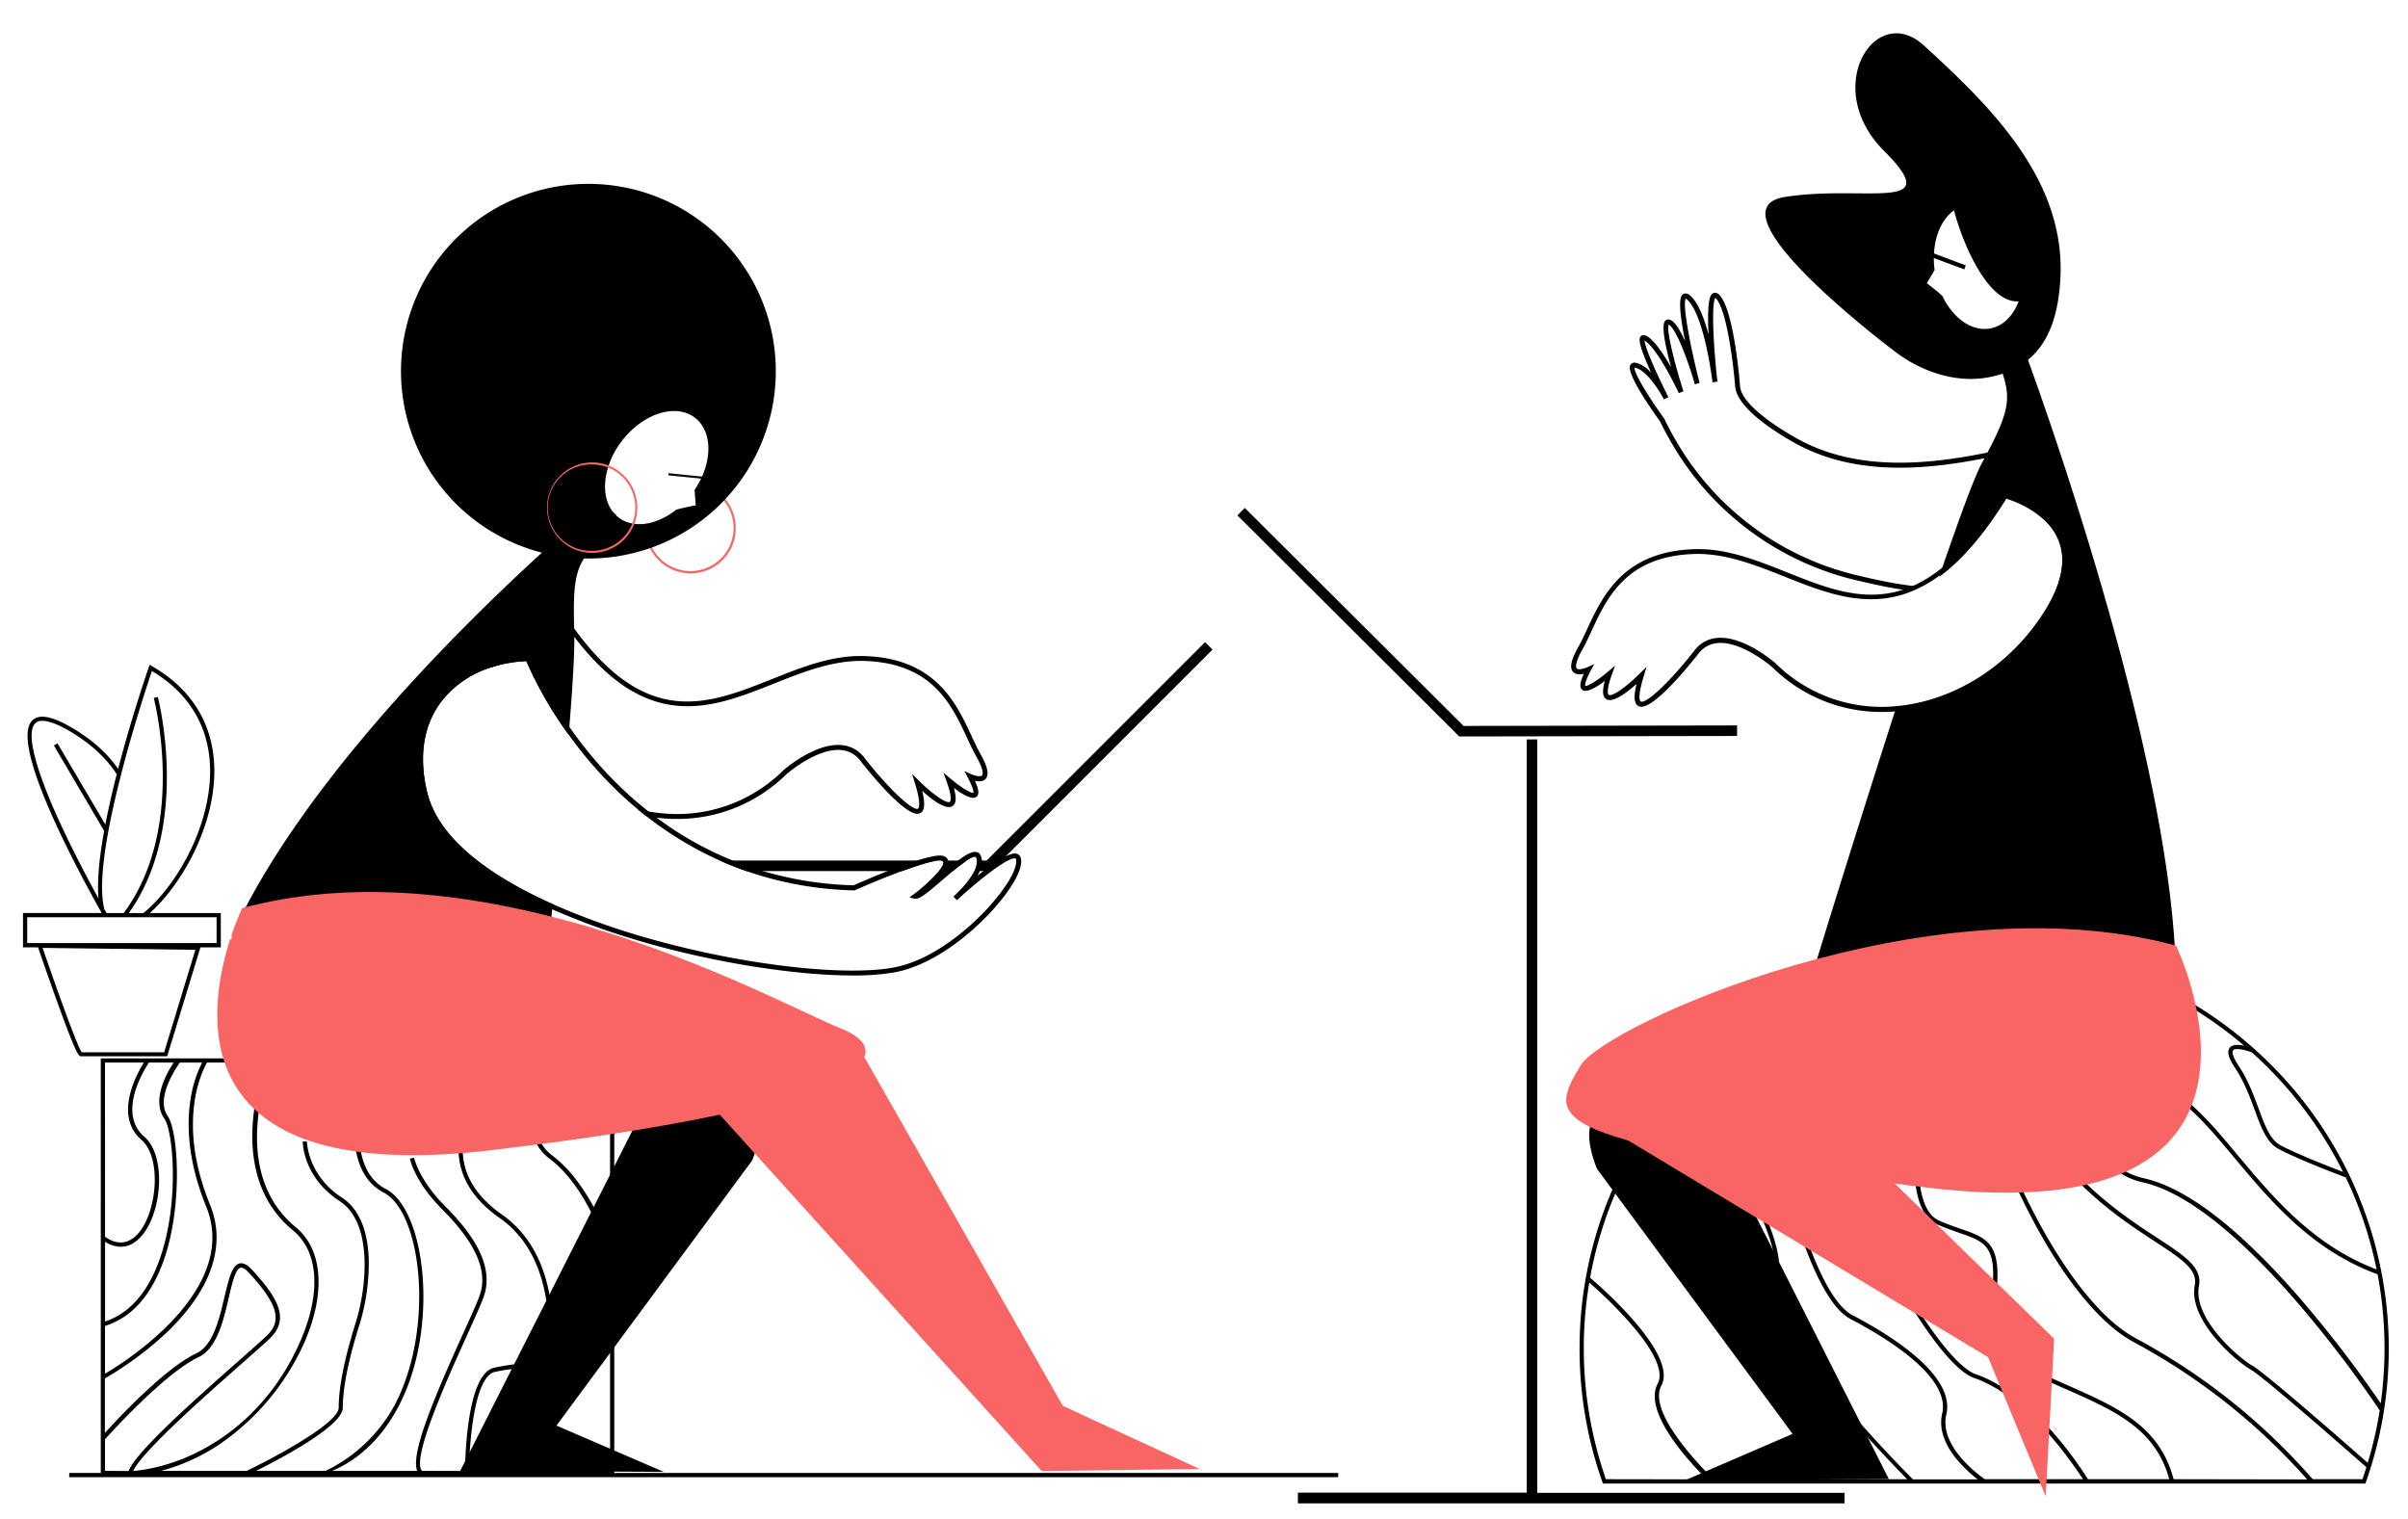 <svg id="Capa_1" data-name="Capa 1" xmlns="http://www.w3.org/2000/svg" viewBox="0 0 1144.23 721.98"><title>Mesa de trabajo 38</title><path d="M1071.21,498.43l-.07-.06a192.6,192.6,0,0,0-62.2-37.31l-.08,0-1.24-.44a192.94,192.94,0,0,0-155.25,11.35c-.77.4-1.54.82-2.3,1.24-59.27,32.63-99.49,95.51-99.49,167.56a190.09,190.09,0,0,0,10.85,63.49l.24.67H1124l.23-.67a190.63,190.63,0,0,0-53-205.8Zm-1.16,1.65a190.44,190.44,0,0,1,43.32,56.79c-6.26-2.4-22.86-8.89-30-12.84-4.71-2.62-7.21-9.4-10.11-17.24-2.38-6.44-5.07-13.73-9.55-20.44-3.56-5.35-2.89-6.92-2.6-7.27,1.07-1.31,5.79-.22,8.92,1Zm-3.68-3.21c-2.59-.56-5.46-.69-6.8.94-1.48,1.81-.69,4.87,2.49,9.64,4.34,6.53,7,13.7,9.33,20,3,8.22,5.66,15.32,11,18.29,8.39,4.66,28.84,12.45,32.26,13.74a187.16,187.16,0,0,1,14.67,43.72c-30.11-11.41-49.17-34.16-66-54.29-10.52-12.56-19.6-23.41-29.9-29.89-6.63-4.17-10.47-9.54-11.4-15.95-1.84-12.74,8.25-26.12,10.73-29.18A190.48,190.48,0,0,1,1066.37,496.87Zm-303.28,206a189.16,189.16,0,0,1-7.91-93.43A213.38,213.38,0,0,1,774,628c12,13.56,16.75,23.75,13.7,29.48-7.66,14.35,18.47,40.67,23.43,45.47Zm51.15,0c-4.92-4.77-31.68-31.59-24.78-44.53,8.22-15.41-31.54-49.23-33.88-51.2a188,188,0,0,1,36-81.17c10.94,3,34.86,28.52,45.54,52.7,6.39,14.49,8,25.38,4.62,30.66-4.83,7.46,4.91,25.81,29,54.56,14.66,17.52,30.41,33.79,35.49,39Zm128.9,0c-2.39-1.63-21.86-15.55-18.28-30.77,4.34-18.44-26-37.43-44.51-47.12C860,614.36,845,539.46,844.87,538.71l-2,.38c0,.19,3.83,19.29,10.15,39.48,8.54,27.31,17.41,43.53,26.37,48.22,18,9.41,47.52,27.76,43.49,44.88C921.2,679,924,687,931.11,694.94a64,64,0,0,0,8.62,8H909c-21.44-21.48-74.21-79.13-65.58-92.46,5.12-7.91-.61-23.79-4.47-32.55-10.11-22.9-33.76-50.47-46.2-53.39a191.34,191.34,0,0,1,57.07-48.9A58.14,58.14,0,0,0,851,488.54c4.15,22.65,19,61,37.73,97.76,7.49,14.66,33.18,62.91,49.52,68.55,25.14,8.66,46.8,40.69,51.52,48Zm89.71,0c-6.73-25.36-26.31-34-51-44.92l-4.51-2c-26.86-11.94-30.35-20.79-28.41-45,1.64-20.55-5.51-23-17.36-27.09-3-1.06-6.51-2.25-10.23-3.9-8.79-3.91-10.1-19.85-9.66-32.53a185.77,185.77,0,0,1,3.23-27.36l-2-.4a188,188,0,0,0-3.27,27.66c-.68,19.36,3,30.95,10.84,34.45,3.81,1.69,7.31,2.9,10.4,4,11.67,4,17.53,6,16,25-2,24.92,1.83,34.65,29.59,47l4.53,2c24.06,10.61,43.15,19,49.78,43.08H992.14A181.75,181.75,0,0,0,976.71,682c-8.86-10.36-22.61-23.81-37.81-29-10.39-3.58-28.93-29.47-48.39-67.56-18.69-36.58-33.42-74.74-37.54-97.21-1.16-6.35-1.36-10.72-1-13.74a189.64,189.64,0,0,1,88.94-23c-3.77,3.16-9.65,10.91-9.94,16.42-1,18.31,9,55.21,24.29,89.73,18,40.7,39.47,69.94,58.89,80.22a297.91,297.91,0,0,1,82,64.93l.17.19Zm89.72,0H1099c-.32-.34-.79-.86-1.37-1.52A299.74,299.74,0,0,0,1015.05,636c-19-10.08-40.17-39-58-79.27C941.89,522.48,932,486,932.93,467.94c.26-4.95,6.91-13.73,10.15-16.54a190.86,190.86,0,0,1,43.84,5.14,136.24,136.24,0,0,0-16.36,33.3c-8.12,25.21-5.16,46.9,8.58,62.72,16.23,18.69,32.8,29.5,44.9,37.4,12.64,8.26,20.28,13.24,18.87,20.76-3.17,16.87,20,36.33,26.48,40s49.94,41.94,55.06,46.45C1123.85,699.12,1123.23,701,1122.57,702.9Zm8.21-32.69a185.15,185.15,0,0,1-5.69,24.91c-7.64-6.73-48.23-42.38-54.7-46.09-3.12-1.78-10.35-7.37-16.48-14.77-5-6-10.59-14.92-9-23.18,1.66-8.83-6.85-14.38-19.74-22.79-12-7.84-28.44-18.56-44.49-37-13.43-15.46-16.18-35.9-8.19-60.74A143.07,143.07,0,0,1,988.93,457q9.14,2.28,17.92,5.42a226.7,226.7,0,0,0-9.75,29.9c-5.83,23.63-5.68,41.73.43,53.81,4.19,8.27,11.19,13.56,20.83,15.73,47.95,10.76,111.54,107,112.42,108.32Zm-36.66-51.86c-29.45-34.16-54.79-53.82-75.32-58.43-9-2-15.58-7-19.48-14.67-12.65-25,5.4-72.28,9.41-82.13a187.09,187.09,0,0,1,22.21,9.85c-3,3.76-12.82,17.11-10.9,30.41,1,7,5.16,12.86,12.32,17.37,10,6.31,19,17,29.42,29.48,17.22,20.57,36.73,43.86,68,55.31a189.5,189.5,0,0,1,1.49,61.34A558.1,558.1,0,0,0,1094.12,618.35Z"/><path d="M904.44,280.23q-3.68-.54-7.36-1.23c-5.1-1-10.21-2.12-15.26-3.34a137.79,137.79,0,0,1-83.94-59.31,163.46,163.46,0,0,1-9.13-16.23c-5-6.93-16.29-23.19-14-26.8a2.29,2.29,0,0,1,2.59-.9c2.5.47,5,2.31,7.21,4.6l-.34-.75c-6.53-14.56-5.22-15.81-4.43-16.55.48-.45,1.36-.81,2.8,0,3.68,2.16,8.06,8.78,11.5,14.81-2.62-9.51-4.88-20-2.75-22.15a2.05,2.05,0,0,1,2.17-.45c2.38.78,4.93,5.1,7.22,10.26-4.06-20.5-1.87-21.81-.82-22.45.69-.41,1.84-.59,3.46.89,3.69,3.39,6.49,10.79,8.51,18.38-.89-18.21,1.21-19.22,2.25-19.71.52-.25,1.6-.48,2.88.82,7.09,7.19,9.84,43.07,9.84,43.41.76,9.5,20.91,21.43,27.07,24.86,28.61,15.92,62.71,12.55,93.32,6.06q3.6-.77,7.12-1.57l.21,0a25.73,25.73,0,0,1,7.58-1c10.61.79,15.89,16.89,16.36,25.33a27.4,27.4,0,0,1-.17,4.87,27.68,27.68,0,0,1-.53,2.95c-.64-.72-1.31-1.4-2-2a24.88,24.88,0,0,0,.33-2.95,24.32,24.32,0,0,0,0-2.7c-.41-7.47-5.13-22.43-14.17-23.1a23.85,23.85,0,0,0-6.88.9l-.2,0c-3,.68-6,1.35-9.08,2-30.55,6.31-64.37,9.25-93-6.71-8.23-4.58-27.45-16.36-28.28-26.84-.78-9.84-3.94-36.53-9.17-41.84a2.13,2.13,0,0,0-.26-.23c-1.89,2.48-1,22.33,1,39.81l-2.35.27h0c-.06-.55-3.8-31.75-12-39.24a3,3,0,0,0-.7-.51c-1.66,2.59,2.08,22.61,6.59,40.08l-2.28.63c-3.13-11-9-26.81-12.46-28.34-1.1,2.6,2.73,18.22,7.05,31.68l-2.2.86c-.1-.21-9.78-21-16.29-25,.19,3.32,5.8,16.06,11.36,26.9l-2.1,1.09c-2-3.85-8.42-14.08-13.83-15.1l-.17,0c-.37,2.47,6.86,14.26,14,24.09l.1.17a159.55,159.55,0,0,0,9,16.09,135.42,135.42,0,0,0,82.5,58.29c7.41,1.79,14.93,3.42,22.35,4.52,1.86.28,3.72.52,5.56.72Z"/><path d="M465.92,358.32c-1.46-2.6-2.84-5.57-4.31-8.72-7.3-15.69-17.3-37.18-51.7-37.88-14.86-.28-29.19,5.4-43,10.93-30.45,12.14-59.35,23.67-94.05-24q-4.4-6-8.92-13.37l-.46-.74-.84.21c-.85.21-20.88,5.39-27.29,21.61a27.15,27.15,0,0,0-1.84,8.21,23.42,23.42,0,0,0-.07,2.52q1.17-.39,2.37-.72a22.85,22.85,0,0,1,.14-2.5,24.65,24.65,0,0,1,1.6-6.62c5.25-13.31,21.05-18.81,24.84-20,3.57,5.76,7.09,10.89,10.57,15.44,35.05,46,65.39,33.87,94.83,22.13,13.63-5.44,27.73-11,42.12-10.77,32.92.68,42.16,20.55,49.59,36.52,1.49,3.19,2.89,6.2,4.4,8.88,4,7,3,8.7,2.72,9-.74.81-3.49.16-5.19-.62l-3.17-1.45,1.62,3.08c3.05,5.79,2.69,7.14,2.69,7.24-1.1.43-6.18-2.71-10.87-6.69l-3.39-2.88,1.51,4.18c3,8.43,1.67,9.59,1.51,9.69-1.7,1.07-8.9-4.27-14.56-9.93l-3.36-3.36,1.39,4.55c3.25,10.64,1.59,11.86,1.4,12-2.19,1.14-12.49-7.73-25.33-24a14.92,14.92,0,0,0-10.74-6.2c-12.66-1.3-27.36,11.48-28,12.07a71.64,71.64,0,0,1-59.13,20.14q-2.51-.29-5-.72t-5.08-1.06q2,1.65,4.06,3.28c1.63.31,3.27.56,4.91.75.27.05.55.08.82.11a80.17,80.17,0,0,0,9,.51,73.66,73.66,0,0,0,52-21.27c.15-.13,14.54-12.65,26.18-11.46a12.69,12.69,0,0,1,9.09,5.28l0,0c5.16,6.56,22.48,27.73,28.29,24.69,2.12-1.11,2.43-4.44.93-10.61,4.38,4,11.21,9.29,14.38,7.28,1.79-1.14,2-3.86.68-8.67,3.92,3,8.69,5.88,10.74,4.25,1.38-1.11,1.17-3.44-.75-7.63,1.74.4,3.83.48,5.09-.89C470.1,368.12,469.34,364.4,465.92,358.32Z"/><path d="M344.62,237.13a21.42,21.42,0,0,0-12.67-7.4c-.17.31-.35.62-.53.92a20.49,20.49,0,1,1-21.61,29.46,20.25,20.25,0,0,1-2.21-9.24c0-.72,0-1.43.11-2.13-.34.06-.68.12-1,.16-.06.65-.09,1.31-.09,2a21.5,21.5,0,1,0,38-13.74Z" fill="#f96464"/><path d="M63.28,698.9a.2.2,0,0,0-.05.09l.92-.09Zm0,0a.2.2,0,0,0-.05.09l.92-.09Z"/><path d="M47.89,502.9v198h244v-198Zm48.18,2a55.48,55.48,0,0,0-5.41,16.74c-1.85,10.89-2.08,28.69,7.3,51.64,16.67,40.73-42.12,76-48.07,79.46V630.05c12.62-3.94,22-14.44,27.93-31.22,9.14-25.91,6.89-61.36,1.89-68.5-5.94-8.48,4-22.93,5.75-25.43Zm-13.52,0c-2.56,3.75-10.89,17.42-4.48,26.57,4.24,6.06,7.31,39.9-2.14,66.69-5.6,15.89-14.35,25.9-26,29.79v-37.9a14.28,14.28,0,0,0,7.49,2.37c3.79,0,7.33-1.93,10.4-5.76,9.22-11.51,11.17-37.5.76-46.52-12.87-11.15-.29-31.52,2.19-35.24Zm-32.66,0H68.35c-3.69,5.92-14.22,25.4-1.11,36.76,9.5,8.24,7.51,33.11-1,43.75-3.24,4-8.68,7.66-16.33,2.25Zm0,194v-15c2.71-3,28.62-31.6,44.43-39,8.78-4.14,11.9-17.57,14.41-28.36,1.54-6.64,3.14-13.5,5.52-14.13,1.2-.32,2.79,1,3.91,2.26,13.56,14.61,16,22.63,9,29.61-1.93,1.94-6.82,6.25-13,11.7-25.08,22.1-49.69,44.29-53.06,53Zm13.34.09a.2.2,0,0,1,.05-.09c4.54-9.49,35.27-36.57,52.22-51.51,6.21-5.48,11.12-9.8,13.1-11.78,9.11-9.11,3.32-19.15-9-32.39-2.2-2.37-4.12-3.3-5.88-2.84-3.55,1-5,7.42-7,15.62-2.41,10.37-5.4,23.27-13.32,27-15.6,7.35-39,32.83-43.57,37.91V655c2.16-1.23,18.45-10.67,32-24.41,19.28-19.61,25.49-39.69,18-58.08C83.77,533.31,96,509,98.37,504.9h28c-2.66,7-18.85,53.64,12.87,79.77,12,9.85,13.42,29.14,3.91,51.6-16.49,39-49.72,59.52-79,62.63Zm58.5-.09c13-6.49,41.16-21.56,41.16-30,0-9.45,2.68-22.81,8-39.7a99.27,99.27,0,0,0,4.3-31.72c-.6-13.6-5-23.43-12.71-28.42-16.31-10.56-16.64-26.5-16.64-26.66h-2c0,.7.3,17.16,17.56,28.33,15.66,10.14,13.12,40.16,7.59,57.86-5.34,17.09-8.05,30.64-8.05,40.3,0,6.59-25.29,21.11-43.65,30H76.58a91.58,91.58,0,0,0,31.52-15.32A115.67,115.67,0,0,0,145,637.05c9.88-23.32,8.2-43.48-4.47-53.92C109.16,557.3,126.93,510,129,504.9h45.21a126.53,126.53,0,0,0-5.54,26c-1.58,18,3.19,30.35,13.8,35.87,11,5.74,18,29.38,16.54,56.2-.89,16.41-4.78,31.71-11.24,44.24a73.61,73.61,0,0,1-33,31.67Zm78.82,0c-5.23-5.61,12.06-43.83,21.4-64.48,3.69-8.18,6.61-14.64,7.88-18.18,4.39-12.3-1.57-26.38-18.23-43-12.59-12.59-14.79-23-14.81-23.1l-2,.39c.08.44,2.29,11.06,15.35,24.13,16.06,16.06,21.88,29.46,17.77,40.95-1.24,3.47-4.29,10.22-7.82,18-13.42,29.68-25.12,56.94-21.85,65.31H157.83C182.44,688.59,199,660,201,623.1c1.5-27.57-5.9-52-17.61-58.09-22.69-11.8-8.49-55.25-6.81-60.11h60.65c-4.52,4.86-20.84,24-19.22,44,.93,11.46,7.44,21.49,19.35,29.8,21.68,15.12,25.67,44.46,22,69a96.45,96.45,0,0,0-24.65,2.24c-12.66,2.92-13.68,42-13.76,49Zm22.35,0c.11-13.24,2.45-44.77,12.22-47a81.33,81.33,0,0,1,23.77-1.61c-.21,1.22-.44,2.42-.69,3.61-4.76,22.82-18.31,42.91-28.9,45Zm67,0H234.83c10.52-4.75,20.77-22.78,25.33-44.62,5.47-26.19,2.64-60.22-21.7-77.2-11.39-8-17.61-17.48-18.49-28.32-.92-11.35,4.25-22.19,8.75-29.29a98.52,98.52,0,0,1,11.82-14.57h21.22c-3.67,5.8-18.77,32.08-.47,45.8,19.5,14.62,28.5,47.7,28.6,48Zm0-108a115.24,115.24,0,0,0-4.71-11.34C280.62,570,273,557,262.49,549.1c-17.6-13.21-.62-40.14,2.1-44.2h25.3Z"/><path d="M279.6,87.37A89,89,0,0,0,257.51,262.6l-.61.56c-37.28,34.06-110.17,105.94-144,175.54-.69,1.4-1.35,2.8-2,4.2,0,0,.23.22.69.61s.76.68,1.31,1.15c11.76,10,73.84,59,144,39.24,0,0,2.23-20,5-47,.16-1.53.32-3.09.48-4.67.09-.85.18-1.7.26-2.55-27-12.1-53.92-29.68-59.61-53-4.17-17.08-1.85-32.06,6.7-43.32a47.87,47.87,0,0,1,23.66-16.21q1.17-.39,2.37-.72a63.84,63.84,0,0,1,14.34-2.25,186.87,186.87,0,0,0,20.14,35c.1-1.23.2-2.46.29-3.67,1.5-18.64,2.47-34.26,2.38-42.75,0-.65,0-1.25,0-1.82,0-.77-.05-1.52-.07-2.25-.52-17.8.2-25.94,4.31-32.77.11-.18.22-.36.34-.54h.37l1.76,0a88.51,88.51,0,0,0,29.25-4.93l1-.33a89,89,0,0,0,34.12-22.25c.24-.24.47-.48.69-.73a89,89,0,0,0-65-149.76Zm54,139.09-3.79-.38-2.38-.23-9.76-1-.1,1,9.17.92,3.08.31,3.34.33c-.36.77-.76,1.54-1.19,2.3-.17.31-.35.62-.53.92-.43.72-.88,1.44-1.38,2.15.23,3.85.54,7.32.54,7.32s-8.6,1.67-9,2.12c0,0,0-.05,0-.25a33,33,0,0,1-11.8,6.25,2.77,2.77,0,0,1-.41.12h0c-.56.14-1.12.27-1.68.37h0c-.34.06-.68.12-1,.16-.59.08-1.17.14-1.74.17a4.49,4.49,0,0,1-.51,0,15.83,15.83,0,0,1-4.05-.3,15.15,15.15,0,0,1-6.51-2.86c-.3-.23-.58-.47-.86-.72h0a3.41,3.41,0,0,0-1.44-1.48,15.91,15.91,0,0,1-2.48-4.07l-.18-.44c-.06-.15-.11-.29-.16-.44a19.39,19.39,0,0,1-1-3.78c0-.18-.06-.37-.08-.56s-.05-.37-.07-.56,0-.51-.07-.77c0-.55-.06-1.11-.06-1.67,0-.16,0-.32,0-.48a30.83,30.83,0,0,1,1.24-8.09h0c.1-.35.2-.67.29-1h0c.06-.17.11-.35.18-.52.16-.48.29-.87.4-1.14s.1-.28.16-.42a.36.36,0,0,1,0-.09,40.75,40.75,0,0,1,5.75-10.14c10.05-13.09,25.57-18,34.67-11.05C337.48,204.08,338.49,215.46,333.58,226.46Z"/><path d="M357.42,551.4l-93,126,51,22-96.73-.49L302.42,533.4S378.42,497.4,357.42,551.4Z"/><path d="M233.54,546.51c-144.76,17.15-135.79-62.33-124.81-98.2.21-.69.42-1.35.63-2h.72v-2.19c.23-.69.47-1.36.7-2,.46-1.28.9-2.46,1.31-3.53,1.73-4.46,3-7.08,3-7.08,48.6-13.13,100.42-7.74,146.57,3.95C328,452.24,382.59,482,399.16,488.51,427.27,499.51,419.24,524.51,233.54,546.51Z" fill="#f96464"/><path d="M336,523,495,699l75-1-65-30L406,494S320,484,336,523Z" fill="#f96464"/><path d="M446.18,408.9c-3.2.12-10,2.23-17.5,5h-74q-6.57-2.28-12.63-5Z"/><path d="M459.44,408.9a79.38,79.38,0,0,0-6.58,5h-6.67c1.44-1.76,2.29-3.27,2.14-4.2,0-.13-.07-.43-.81-.68a2.54,2.54,0,0,0-.74-.12Z"/><path d="M576.16,308.67,470.93,413.9H463a9.64,9.64,0,0,0,1.23-5h4.6L572.62,305.13Z"/><rect x="32.89" y="699.9" width="603" height="2"/><path d="M289.34,221.26a21.28,21.28,0,0,0-8-1.53,21.5,21.5,0,0,0-1.88,42.91c.62.06,1.25.09,1.88.09a21.53,21.53,0,0,0,20.29-14.41,21.12,21.12,0,0,0,1.21-7.09A21.52,21.52,0,0,0,289.34,221.26Zm11.33,26.9h0a20.56,20.56,0,0,1-19.29,13.56c-.39,0-.79,0-1.17,0a20.5,20.5,0,0,1,1.17-41,20.2,20.2,0,0,1,7.67,1.5,20.48,20.48,0,0,1,11.62,25.93Z" fill="#f96464"/><path d="M485,407.56a2.68,2.68,0,0,0-1.9-1.9c-1.22-.33-3,.17-5.16,1.21a67.89,67.89,0,0,0-10.64,7c-.94.72-1.88,1.47-2.8,2.21a19.57,19.57,0,0,0,1.09-2.21,10.89,10.89,0,0,0,1-5,6.55,6.55,0,0,0-.67-2.53,2.69,2.69,0,0,0-1.93-1.49c-2-.39-4.86,1.15-8.68,4-1.83,1.38-3.88,3.07-6.15,5l-.24.2.13-.2c1.14-1.71,1.79-3.31,1.59-4.58a2.53,2.53,0,0,0-.1-.42,3.29,3.29,0,0,0-2.31-2.12c-2-.67-6.74.36-12.38,2.12-4.39,1.37-9.32,3.2-13.94,5-7.59,3-14.31,5.93-16.29,6.81a167,167,0,0,1-43.28-6.81c-5-1.47-9.72-3.15-14.28-5a162.51,162.51,0,0,1-36.25-20.46q-2-1.47-3.89-3a180.48,180.48,0,0,1-21.38-19.93,199.38,199.38,0,0,1-16-20.07c-12.75-18.26-18.47-32.8-18.55-33l-.3-.78-.84,0a66.88,66.88,0,0,0-14.94,2.15c-.82.22-1.64.45-2.44.7-10.55,3.27-19.48,9.22-25.61,17.3-9,11.84-11.46,27.51-7.12,45.31,3.08,12.62,15.5,34.52,61.65,55A333.92,333.92,0,0,0,300.19,446c35.78,10.92,76.68,17.51,105,17.51a113.79,113.79,0,0,0,19.88-1.48c23.39-4.3,47.29-27.57,56.08-41.94C483.51,416.31,486.07,411,485,407.56Zm-5.87,11.33c-8.56,14-31.8,36.68-54.47,40.84-25.44,4.68-78.67-2.18-123.8-16a333.15,333.15,0,0,1-38.23-14.15c-27-12.1-53.92-29.68-59.61-53-4.17-17.08-1.85-32.06,6.7-43.32a47.87,47.87,0,0,1,23.66-16.21q1.17-.39,2.37-.72a63.84,63.84,0,0,1,14.34-2.25,186.87,186.87,0,0,0,20.14,35,198.43,198.43,0,0,0,14.51,17.93,182,182,0,0,0,18.11,17.34q2,1.65,4.06,3.28A167.6,167.6,0,0,0,342,408.9q6.06,2.72,12.63,5a168,168,0,0,0,51.19,9.18h.27l.24-.11c6.34-2.82,14.72-6.29,22.31-9.08s14.3-4.88,17.5-5h.6a2.54,2.54,0,0,1,.74.12c.74.25.79.55.81.68.15.93-.7,2.44-2.14,4.2a79.12,79.12,0,0,1-12,11.06l-2,1.49,2.4.6c2.07.52,5.44-2.16,13.21-8.86,1.52-1.31,3.27-2.82,5.05-4.29a79.38,79.38,0,0,1,6.58-5c1.8-1.17,3.28-1.86,4.11-1.7a.35.35,0,0,1,.28.23,4.09,4.09,0,0,1,.42,1.47,9.64,9.64,0,0,1-1.23,5c-2,4.05-6,8.42-8.7,11L453.08,426l1.59,1.76c.05,0,.41-.36,1-.9,9.49-8.68,23.54-19.84,26.85-18.94.1,0,.18.05.25.29C483.36,410.27,482.05,414.15,479.15,418.89Z"/><path d="M963.64,171c10.45-8.57,14.41-22.24,15.37-37.94,2.9-47.2-32.81-82.22-64.84-111.47-23-21-49,20-19,50s-9,16-47,22,53,74,53,74c12.48,9.32,29,14.75,44.51,11.54a49.39,49.39,0,0,0,5.94-1.6c4.13,12.7,2.68,19.1-9,40.88-.26.47-.52,1-.78,1.45s-.42.81-.65,1.27c-3.81,7.7-10.49,26-18.41,49.11-.44,1.27-.87,2.55-1.31,3.85,10.22-7.47,20.81-19.28,31.88-37.12,2.65.81,11.17,3.74,17.84,10,.69.64,1.36,1.32,2,2a26.43,26.43,0,0,1,5,7.95c3.83,9.69,1.35,21.47-7.38,35-15.76,24.46-41.2,40.89-68,43.93-.58.07-1.16.12-1.73.17-.27.82-.53,1.63-.79,2.45-19.23,59.73-37.44,119.09-37.44,119.09,60.13,54.34,171,15,171,15C1036.31,376.8,976.2,205.61,963.64,171Zm-40.89-30.77c0,.2-.07.28-.08.23-.13-.57-7.1-5.89-7.1-5.89s1.81-3,3.72-6.29a41,41,0,0,1-.38-5.68L933.4,128l.7-1.88L919,120.43c.47-8.94,4-16.56,9.51-20.48,3.55,14,15.65,44.27,30.69,43.24-2.54,6.77-7.23,11.64-13.29,12.84C937,157.79,927.78,151.07,922.75,140.18Z"/><path d="M758.81,555.33l93,126-51,22,96.74-.5-83.74-165.5S737.81,501.33,758.81,555.33Z"/><path d="M1034,449.34s67,137-118,115-180.39-32.15-165-58C762.29,487.34,916,417.34,1034,449.34Z" fill="#f96464"/><path d="M824.13,488.12l151.94,148-4,74.9L944.69,644.9,744.13,524.12S785.81,470.55,824.13,488.12Z" fill="#f96464"/><path d="M980.46,255.53a29.76,29.76,0,0,0-6.67-10c-.72-.72-1.45-1.4-2.2-2a50.16,50.16,0,0,0-18.42-9.56l-.85-.21-.45.74c-10.14,16.47-19.75,27.78-29,35.27-7.77,6.27-15.28,9.87-22.66,11.56a48.53,48.53,0,0,1-7.65,1.12c-14.73,1-29-4.74-43.64-10.58-13.85-5.53-28.15-11.23-43-10.93-34.39.7-44.39,22.19-51.69,37.88-1.47,3.15-2.85,6.12-4.31,8.72-3.42,6.08-4.18,9.8-2.4,11.73,1.25,1.36,3.35,1.29,5.09.89-1.92,4.19-2.13,6.52-.75,7.63,2.05,1.63,6.81-1.26,10.74-4.25-1.34,4.81-1.11,7.53.68,8.67,3.16,2,10-3.32,14.38-7.28-1.51,6.17-1.19,9.5.93,10.61,5.81,3,23.13-18.13,28.29-24.69l0,0a12.69,12.69,0,0,1,9.09-5.28c11.62-1.19,26,11.33,26.13,11.42a73.73,73.73,0,0,0,52.08,21.31q3.07,0,6.19-.25c.92-.07,1.85-.15,2.78-.26,27.55-3.13,53.63-20,69.77-45C982,278.49,984.59,266,980.46,255.53Zm-9.58,35.9c-15.76,24.46-41.2,40.89-68,43.93-.58.07-1.16.12-1.73.17a71.58,71.58,0,0,1-57.45-20.35c-.59-.52-13.93-12.13-26.12-12.13a16.56,16.56,0,0,0-1.86.1,14.92,14.92,0,0,0-10.74,6.2c-12.84,16.31-23.14,25.18-25.33,24-.2-.11-1.85-1.33,1.4-12l1.39-4.55L779,320.23c-5.66,5.66-12.86,11-14.56,9.93-.16-.1-1.52-1.26,1.51-9.69l1.51-4.18-3.39,2.88c-4.69,4-9.76,7.11-10.8,6.76,0-.05-.59-1.22,2.62-7.31l1.62-3.09L754.38,317c-1.69.79-4.44,1.44-5.19.62-.24-.26-1.24-1.91,2.72-9,1.51-2.68,2.91-5.69,4.39-8.88,7.43-16,16.68-35.84,49.6-36.52C820.28,263,834.39,268.58,848,274c16.76,6.68,33.82,13.49,51.88,9.61a50.2,50.2,0,0,0,5.85-1.63,59.58,59.58,0,0,0,15.79-8.43c10.22-7.47,20.81-19.28,31.88-37.12,2.65.81,11.17,3.74,17.84,10,.69.64,1.36,1.32,2,2a26.43,26.43,0,0,1,5,8C982.09,266.11,979.61,277.89,970.88,291.43Z"/><polygon points="693.39 349.94 692.66 349.21 587.98 244.89 591.5 241.35 695.45 344.94 825.42 344.71 825.42 349.71 693.39 349.94"/><polygon points="876.49 709.35 876.49 714.35 616.73 714.35 616.73 709.25 725.49 709.25 725.49 351.35 730.49 351.35 730.49 709.35 876.49 709.35"/><path d="M71.2,433.85c13.56-12,29-37.32,30.54-63.48.93-16.25-3.45-38.79-29.6-53.89l-1-.61L70.7,317c-.68,2-8.13,23.62-14.56,48.33q-7.56-10.82-20.94-18.94c-10-6-16.45-7.38-19.83-4.09C4.59,352.82,35,410.06,47.92,433.13v0l.4.7H10.92v16.31h7.17c.84,2.47,4.79,14,8.89,25.33,9.54,26.45,10.5,26.45,11.52,26.45H79.44l15.81-51.78h9.67V433.85ZM78,500H38.84c-2.2-2.95-12.29-31.18-18.58-49.59l72.58.91ZM56.33,372.82c.2-.82.41-1.64.62-2.46s.46-1.83.69-2.73c5.89-22.88,12.84-43.75,14.55-48.8,24.33,14.58,28.44,36,27.55,51.42-1.54,26.85-18,52.7-31.59,63.6H61.21C90.88,392.29,75.12,331.8,75,331.16l-1.93.52c.17.64,16,61.39-14.29,102.17H50.62c-.31-.54-.64-1.13-1-1.76C47.42,423.88,47.91,406.93,56.33,372.82ZM46.84,427c-5.21-9.51-12.89-24-19.36-38.31s-16.54-39.31-10.71-45a4.64,4.64,0,0,1,3.4-1.17c3.2,0,7.94,1.86,14,5.53,9.25,5.61,16.37,12.24,21.3,19.82-2,7.9-3.9,16.05-5.41,23.91L27.33,353.21l-1.73,1,23.89,40.61.2-1.07C47.32,406.49,46,418.35,46.84,427Zm56.08,21.12h-90V435.85h90Z"/></svg>